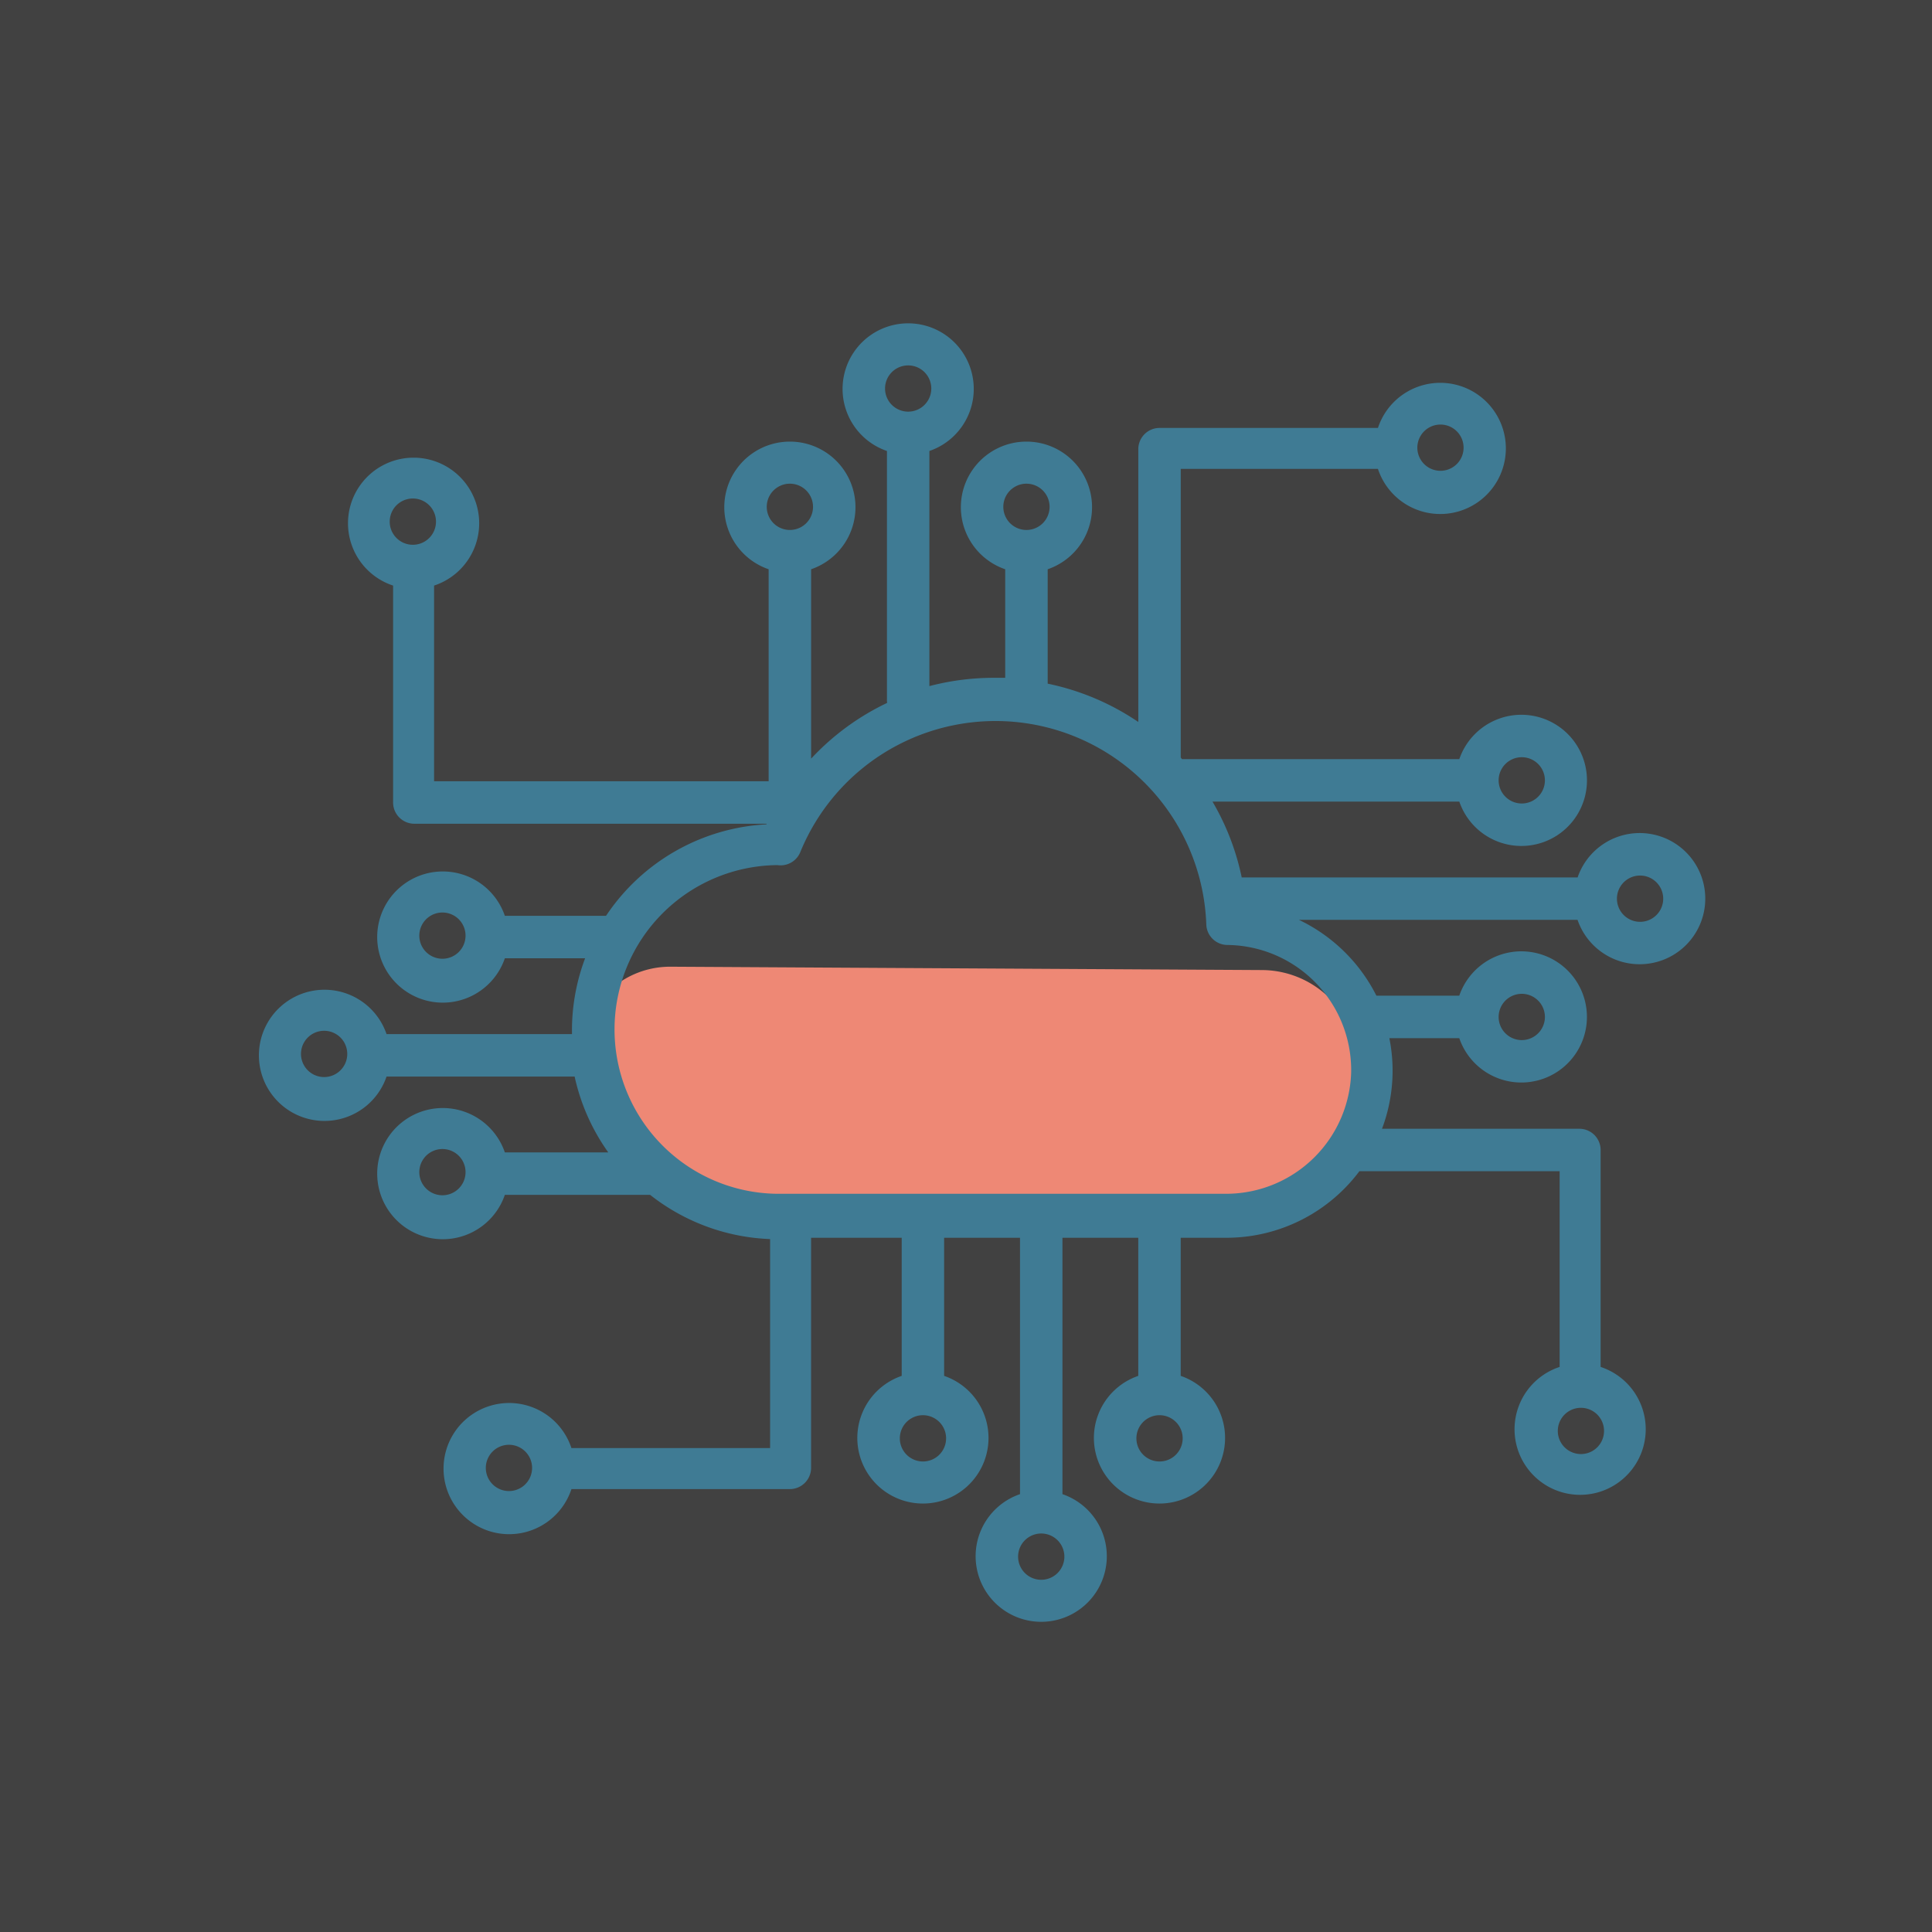 <svg xmlns="http://www.w3.org/2000/svg" width="60" height="60" viewBox="0 0 60 60">
    <rect x="0" y="0" width="60" height="60" fill="#333333" stroke="none"/>
    <g fill="none" fill-rule="evenodd">
        <path fill="#FFF" fill-opacity=".07" d="M0 0h60v60H0z"/>
        <path fill="#EE8875" d="M20.825 30.022l18.37.104a3 3 0 0 1 2.897 3.716l-.442 1.795a3 3 0 0 1-3.012 2.282l-17.18-.568a3 3 0 0 1-2.755-2.077l-.528-1.634a2.768 2.768 0 0 1 2.65-3.618z"/>
        <path fill="#3F7B94" fill-rule="nonzero" stroke="#3F7B94" stroke-width=".4" d="M50.934 29.745a1.837 1.837 0 1 0-1.791-2.296H38.398a7.577 7.577 0 0 0-1.102-2.755h8.173a1.837 1.837 0 1 0 0-.918h-8.862l-.138-.184v-9.23h6.475a1.837 1.837 0 1 0 0-.872H36.01a.46.46 0 0 0-.459.459v8.862a7.622 7.622 0 0 0-3.26-1.423.46.46 0 0 0 .046-.138v-3.72a1.837 1.837 0 1 0-.919 0v3.72h-.505a7.714 7.714 0 0 0-2.25.321v-7.714a1.837 1.837 0 1 0-.918 0v7.852a.46.46 0 0 0 .046.23 7.577 7.577 0 0 0-2.801 2.158V17.53a1.837 1.837 0 1 0-.919 0v6.933h-10.79v-6.428a1.837 1.837 0 1 0-.873 0v6.887c0 .254.206.46.46.46h11.25l-.184.413a6.199 6.199 0 0 0-5.005 2.847H15.53a1.837 1.837 0 1 0 0 .918h2.938a6.153 6.153 0 0 0-.505 2.48v.275h-6.107a1.837 1.837 0 1 0 0 .919h6.153a6.199 6.199 0 0 0 1.286 2.755H15.53a1.837 1.837 0 1 0 0 .918h4.73a6.199 6.199 0 0 0 3.856 1.378v6.887h-6.52a1.837 1.837 0 1 0 0 .873h6.934a.46.46 0 0 0 .459-.46V38.24h3.214v4.638a1.837 1.837 0 1 0 .918 0V38.24h2.756v8.311a1.837 1.837 0 1 0 .918 0V38.24h2.755v4.638a1.837 1.837 0 1 0 .918 0V38.24h1.653a4.96 4.96 0 0 0 3.995-2.067h6.52v6.429a1.837 1.837 0 1 0 .873 0v-6.888a.46.46 0 0 0-.459-.459h-6.429a4.913 4.913 0 0 0 .276-3.214h2.571a1.837 1.837 0 1 0 0-.919h-2.847a5.005 5.005 0 0 0-3.49-2.755h10.01c.211.816.95 1.384 1.792 1.378zm-3.674-6.429a.918.918 0 1 1 0 1.837.918.918 0 0 1 0-1.837zm-2.525-10.331a.918.918 0 1 1 0 1.836.918.918 0 0 1 0-1.836zM30.959 15.74a.918.918 0 1 1 1.837 0 .918.918 0 0 1-1.837 0zm-3.673-3.674a.918.918 0 1 1 1.836 0 .918.918 0 0 1-1.836 0zM11.903 16.2a.918.918 0 1 1 1.837 0 .918.918 0 0 1-1.837 0zm1.837 13.775a.918.918 0 1 1 0-1.836.918.918 0 0 1 0 1.836zm-3.674 3.674a.918.918 0 1 1 0-1.837.918.918 0 0 1 0 1.837zm5.74 12.857a.918.918 0 1 1 0-1.837.918.918 0 0 1 0 1.837zm13.776-1.837a.918.918 0 1 1-1.837 0 .918.918 0 0 1 1.837 0zm3.673 3.674a.918.918 0 1 1-1.837 0 .918.918 0 0 1 1.837 0zm3.674-3.674a.918.918 0 1 1-1.837 0 .918.918 0 0 1 1.837 0zm13.086-.23a.918.918 0 1 1-1.836 0 .918.918 0 0 1 1.836 0zM47.26 30.664a.918.918 0 1 1 0 1.837.918.918 0 0 1 0-1.837zm3.674-3.673a.918.918 0 1 1 0 1.837.918.918 0 0 1 0-1.837zM23.612 15.74a.918.918 0 1 1 1.837 0 .918.918 0 0 1-1.837 0zM13.74 37.32a.918.918 0 1 1 0-1.836.918.918 0 0 1 0 1.836zm28.423-4.086a4.087 4.087 0 0 1-4.04 4.04H24.116a5.304 5.304 0 0 1 0-10.607h.046a.46.46 0 0 0 .505-.275 6.75 6.75 0 0 1 12.995 2.296c0 .253.206.459.46.459a4.087 4.087 0 0 1 4.04 4.087z"/>
    </g>
</svg>
